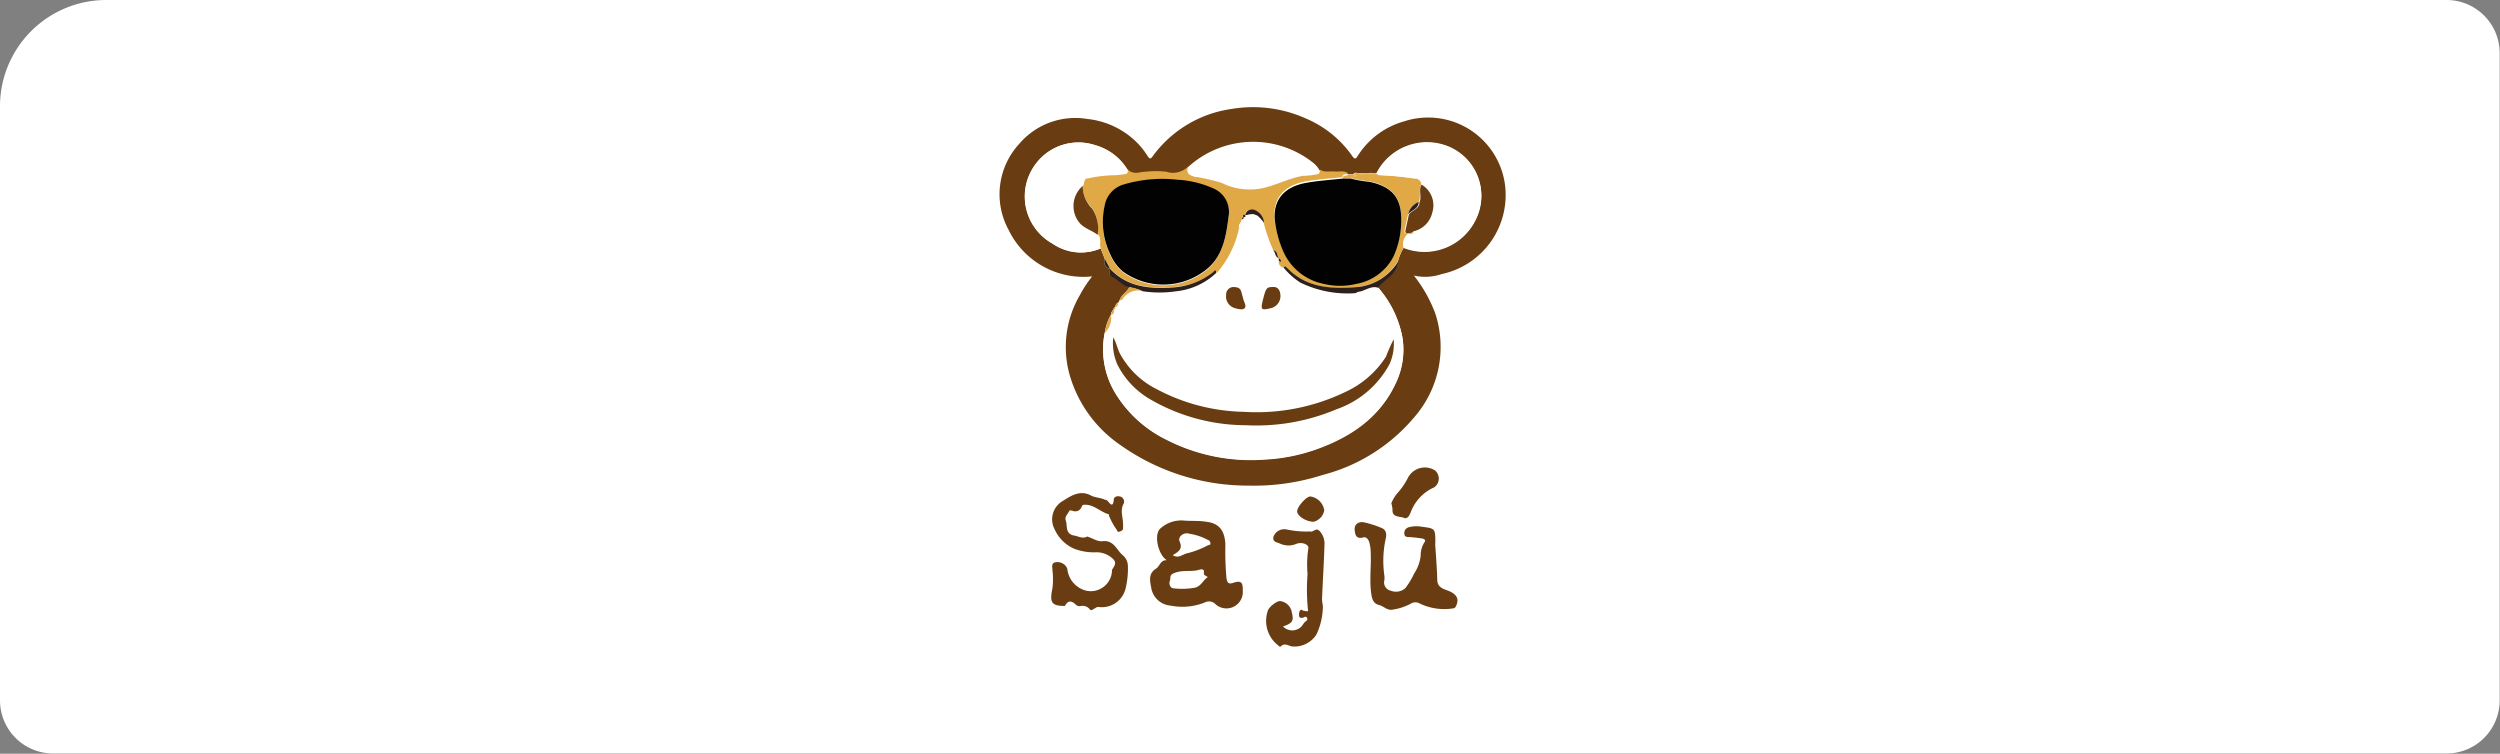 <svg xmlns="http://www.w3.org/2000/svg" viewBox="0 0 235.17 70.9"><rect x="0" y="0" width="235.17" height="70.9" fill="#808080" stroke="none"/><defs><style>.cls-1{fill:#fff;}.cls-2{fill:#693d11;}.cls-3{fill:#e0a946;}.cls-4{fill:#2d201b;}.cls-5{fill:#fafaf8;}.cls-6{fill:#030202;}</style></defs><title>SAJU_COLOR</title><g id="Capa_2" data-name="Capa 2"><g id="Capa_1-2" data-name="Capa 1"><path class="cls-1" d="M10,0H230.14a5,5,0,0,1,5,5V65.88a5,5,0,0,1-5,5H5a5,5,0,0,1-5-5V10A10,10,0,0,1,10,0Z"/><path class="cls-2" d="M133,25.92A13.07,13.07,0,0,1,135,29.45,10.06,10.06,0,0,1,133,39.29a16.69,16.69,0,0,1-8.59,5.39,21.16,21.16,0,0,1-7,1,20.72,20.72,0,0,1-12.08-3.86,12,12,0,0,1-4.69-6.48,9.68,9.68,0,0,1,.93-7.56A11.29,11.29,0,0,1,102.74,26a7.82,7.82,0,0,1-7.87-4.39,7,7,0,0,1,1-8.07,6.92,6.92,0,0,1,6.4-2.35A7.74,7.74,0,0,1,107,13.46a7.32,7.32,0,0,1,.94,1.2c.19.28.28.36.52,0a11.08,11.08,0,0,1,7.32-4.4,12.15,12.15,0,0,1,7,.86,10.11,10.11,0,0,1,4.44,3.58c.32.47.44,0,.56-.13a7.58,7.58,0,0,1,4.32-3.16,7.29,7.29,0,0,1,9.46,5.88,7.6,7.6,0,0,1-5.94,8.49A4.77,4.77,0,0,1,133,25.92Zm-27.87,2.56h0a.55.55,0,0,0-.23.4h0a.2.2,0,0,0-.15.24h0a.67.67,0,0,0-.25.49h0a4.87,4.87,0,0,0-.58,1.68,8,8,0,0,0,1,5.69,11.52,11.52,0,0,0,4.76,4.37,17.41,17.41,0,0,0,9.25,1.89,17.06,17.06,0,0,0,5-1c3.21-1.16,5.9-3,7.38-6.2a7.3,7.3,0,0,0,.63-4.2,9.83,9.83,0,0,0-2.33-4.8,4.75,4.75,0,0,1,.38-.4c.67-.58,1.46-1.08,1.52-2.09a5.21,5.21,0,0,1,.54-1.26,5.36,5.36,0,0,0,6.78-2.7,5,5,0,0,0-2.55-6.81,5.34,5.34,0,0,0-6.81,2.52h-.24l-.13,0a.23.23,0,0,0-.28,0l-1.09,0c-.16-.07-.32-.09-.43.09h-.51c-.4-.27-.86-.13-1.29-.16s-1,.11-1.38-.19a2.2,2.2,0,0,0-.65-.77,9.07,9.07,0,0,0-11.66.4,2,2,0,0,1-2.12.54,10.39,10.39,0,0,0-1.93,0c-.57,0-1.19.32-1.69-.22A5.2,5.2,0,0,0,103,13.65a5,5,0,0,0-5.52,1.69A5.07,5.07,0,0,0,99,22.91a4.7,4.7,0,0,0,4.53.46l.4,1a.69.69,0,0,0,.51.94h0c-.06.25-.12.6.1.69.62.25,1,.87,1.69,1-.19.51-.77.73-.91,1.27a.06.06,0,0,0,0,.07Z"/><path class="cls-2" d="M109.76,52.7c-.82-.51-1.26-2.44-.59-3a2.94,2.94,0,0,1,2.11-.74c.73.07,1.46,0,2.19.12,1.37.16,1.72,1,1.8,2.08a28.87,28.87,0,0,0,.1,3.22c.08.42.16.6.63.45.73-.25.93-.06.9.69a1.54,1.54,0,0,1-2.63,1.25.85.85,0,0,0-.93-.1,5.66,5.66,0,0,1-3.21.3,2,2,0,0,1-1.84-1.7c-.11-.59-.3-1.32.46-1.78C109.1,53.26,109.16,52.66,109.76,52.7Zm3.85,1.59c-.13-.14-.42-.14-.36-.44s-.21-.32-.39-.27c-.76.25-1.55,0-2.36.31-.57.19-.34.51-.45.74s0,.68.32.71a6.92,6.92,0,0,0,2-.05C113,55.16,113.16,54.57,113.61,54.29Zm-3.29-2.07c.48.32.83,0,1.26-.15a8.32,8.32,0,0,0,2-.75c.11-.08.34,0,.27-.27s-.18-.21-.3-.3a5.39,5.39,0,0,0-1.66-.54c-.55-.19-1.13.3-.92.74C111.29,51.67,110.82,51.92,110.32,52.22Z"/><path class="cls-2" d="M100.18,57C99,57,98.69,56.75,99,55.36A7.37,7.37,0,0,0,99,53.61c0-.28-.16-.67.36-.73s1,.32,1.05.7a2.35,2.35,0,0,0,1.84,2,2,2,0,0,0,2.35-1.84s0-.09,0-.12c.16-.31.49-.62.14-1a2.24,2.24,0,0,0-1.59-.67,5.09,5.09,0,0,1-2.12-.34,3.58,3.58,0,0,1-1.81-1.79,2,2,0,0,1,.76-2.7c.7-.43,1.6-1.08,2.64-.51.39.21.9.19,1.32.4.09,0,.22.06.27.13.28.35.49.56.56-.12,0-.28.27-.37.53-.33a.5.5,0,0,1,.41.67c-.37.65-.07,1.27-.07,1.9a3.39,3.39,0,0,1,0,.45c0,.2-.21.25-.36.31s-.19-.12-.25-.21a6.83,6.83,0,0,1-.7-1.27c0-.06,0-.16-.06-.17-.76-.22-1.34-.89-2.19-.89-.13,0-.26,0-.32.16a.64.64,0,0,1-.91.39c-.1,0-.23-.06-.28.06-.13.28-.44.52-.32.86.19.51-.09,1.27.8,1.43.41.07.79.33,1.23.09.48.16,1,.5,1.43.44,1.08-.13,1.32.84,1.9,1.31a1.37,1.37,0,0,1,.49,1.06,7.88,7.88,0,0,1-.2,2,2.3,2.3,0,0,1-2.28,1.84c-.2,0-.43-.09-.6.11h0c-.18,0-.32.31-.51.08a.88.88,0,0,0-.91-.29.52.52,0,0,1-.45-.19C100.7,56.43,100.41,56.55,100.18,57Z"/><path class="cls-2" d="M135,51.11c.07,1.13.17,2.27.2,3.41,0,.86.77.9,1.26,1.15s.8.61.56,1.21c-.06.17-.13.33-.33.35a5.32,5.32,0,0,1-3.12-.45.81.81,0,0,0-.85,0,5.16,5.16,0,0,1-1.74.57c-.49.09-.82-.33-1.26-.44s-.64-.43-.72-1c-.2-1.31,0-2.61-.06-3.92a3.72,3.72,0,0,0-.14-1c-.09-.26-.28-.51-.55-.44-.68.2-.78-.25-.82-.71s.29-.8.86-.71a9.75,9.75,0,0,1,1.64.52c.54.21.51.68.4,1.12a9.77,9.77,0,0,0-.1,3.41,2.53,2.53,0,0,1,0,.38.79.79,0,0,0,.58,1,1.32,1.32,0,0,0,1.38-.23,7,7,0,0,0,.83-1.37,3.83,3.83,0,0,0,.62-1.67A2.32,2.32,0,0,1,134,51c.18-.22-.08-.33-.27-.35-.38-.06-.75-.1-1.13-.13-.21,0-.47,0-.49-.26a.56.56,0,0,1,.37-.65,2.7,2.7,0,0,1,1.26-.06c1.28.16,1.28.18,1.28,1.5v.07Z"/><path class="cls-2" d="M123.05,57.5A18.76,18.76,0,0,1,123,54a10.07,10.07,0,0,1,.07-2.39c.1-.39-.58-.65-1.1-.46a1.89,1.89,0,0,1-1.53,0c-.3-.15-.78-.14-.64-.69a1.1,1.1,0,0,1,1.16-.67A9,9,0,0,0,123,50a1,1,0,0,1,.25,0c.3.08.53-.4.87-.06a1.73,1.73,0,0,1,.47,1.32c-.05,1.7-.16,3.4-.23,5.1a4.58,4.58,0,0,0,.08.62,6.27,6.27,0,0,1-.62,2.73,2.46,2.46,0,0,1-2.28,1.1c-.34-.05-.69-.38-1.06,0-.07.06-.15,0-.22-.08a2.91,2.91,0,0,1-1-3.27c.07-.33.89-1,1.21-.91a1.27,1.27,0,0,1,1,.85c.26,1,.19,1.19-.78,1.53a1.21,1.21,0,0,0,1.74,0l.26-.36c.11-.14.38-.21.26-.45s-.3,0-.45,0-.27,0-.29-.17a.73.73,0,0,1,.07-.5c.1-.14.19-.09.32,0A2.4,2.4,0,0,0,123.05,57.5Z"/><path class="cls-2" d="M130.88,47.35a3.24,3.24,0,0,1,.61-1,6.77,6.77,0,0,0,.95-1.4,1.79,1.79,0,0,1,2.53-.71,1,1,0,0,1-.07,1.61,4.13,4.13,0,0,0-2.2,2.35c-.13.34-.34.66-.65.51s-1.12,0-1.06-.78A2.72,2.72,0,0,0,130.88,47.35Z"/><path class="cls-2" d="M124.57,48a1.35,1.35,0,0,1-1,1.08c-.73,0-1.57-.57-1.55-1s.85-1.37,1.24-1.38A1.55,1.55,0,0,1,124.57,48Z"/><path class="cls-1" d="M105.29,28.32a.06.06,0,0,1,0-.07c.09,0,.23-.05.28-.12a1.76,1.76,0,0,1,1.91-.78,10.59,10.59,0,0,0,3.13,0,6.43,6.43,0,0,0,3.76-1.71,9.49,9.49,0,0,0,2.12-4.19v0l.11-.1a.37.37,0,0,0,.3-.28,1.57,1.57,0,0,1,.94-1l.39.15c0,.2.14.16.23.21l.1.11h0l.3.35a15.45,15.45,0,0,0,.9,2.58c.19.24.16.63.51.76h0l0,.24a.55.55,0,0,0,.46.66,6.66,6.66,0,0,0,1.56,1.38,10.1,10.1,0,0,0,5.12,1c.14,0,.24-.12.34-.13.63-.07,1.17-.61,1.85-.38a9.83,9.83,0,0,1,2.33,4.8,7.3,7.3,0,0,1-.63,4.2c-1.48,3.21-4.17,5-7.38,6.2a17.06,17.06,0,0,1-5,1,17.41,17.41,0,0,1-9.25-1.89A11.52,11.52,0,0,1,104.92,37a7.93,7.93,0,0,1-1-5.68,2,2,0,0,0,.58-1.69h0c.28-.06.31-.26.25-.49h0c.13,0,.15-.13.15-.24h0c.27,0,.27-.2.23-.4h0A.15.15,0,0,0,105.29,28.32Zm25.81,3.6a14.25,14.25,0,0,0-.77,1.63,9,9,0,0,1-3.78,3.3,19.24,19.24,0,0,1-9.6,1.89,18.2,18.2,0,0,1-8.15-2.13,8,8,0,0,1-3.5-3.4c-.22-.44-.3-.94-.61-1.49a5,5,0,0,0,.39,2.56,7.85,7.85,0,0,0,3.1,3.28,18,18,0,0,0,9,2.43,19.34,19.34,0,0,0,8.49-1.49,9,9,0,0,0,5-4.27A4.69,4.69,0,0,0,131.1,31.92ZM116,27a.7.7,0,0,0-.66.71,1.14,1.14,0,0,0,.84,1.25c.28.1.66.29.9,0s0-.52-.1-.77-.14-.53-.22-.8S116.44,27,116,27Zm3.85,0c-.67,0-.78.11-1,1.09s-.25,1.13.79.88a1.17,1.17,0,0,0,.82-1.27C120.4,27.25,120.15,27,119.85,27Z"/><path class="cls-3" d="M120.76,25.19a.55.55,0,0,1-.46-.66l.2.12a.32.32,0,0,0-.22-.36h0c-.17-.25-.07-.68-.51-.76a15.45,15.45,0,0,1-.9-2.58,1.43,1.43,0,0,0-.78-1.15.65.65,0,0,0-1,.45l0,0c-.22,0-.23.08-.14.25h0c-.16,0-.14.08-.15.18,0,.29-.4.46-.21.8l-.11.1a0,0,0,0,1,0-.05l0-.05,0,0,0,.06a0,0,0,0,1,.06,0,9.49,9.49,0,0,1-2.12,4.19c0-.49-.23-.12-.29-.07A6.83,6.83,0,0,1,110.35,27c-2.21.15-4.28,0-5.92-1.74h0l-.51-.94-.4-1c-.14-.42.14-.92-.28-1.28a3.41,3.41,0,0,0-.52-2.47,3,3,0,0,1-.88-2.13c.21-.21,0-.71.49-.73a12.83,12.83,0,0,1,2.24-.29,6.72,6.72,0,0,0,1.26-.12c.24,0,.24-.2.25-.37.5.54,1.12.25,1.69.22a10.39,10.39,0,0,1,1.93,0,2,2,0,0,0,2.12-.54c-.29.51,0,.72.44.85.1,0,.21,0,.31.06a20.5,20.5,0,0,1,2.31.54,5.92,5.92,0,0,0,4.48.35c1.08-.28,2.1-.78,3.21-1a7.32,7.32,0,0,0,1.39-.16c.2-.07.21-.15.17-.31.43.3.91.15,1.38.19s.89-.11,1.29.16c-.12.19-.53,0-.51.38-1.13.12-2.27.19-3.39.38-2.13.36-3.2,1.64-3,3.58a9.83,9.83,0,0,0,.84,3,5.28,5.28,0,0,0,3.79,2.94,6.47,6.47,0,0,0,3,0A4.88,4.88,0,0,0,131.11,24a8.18,8.18,0,0,0,.69-3.23c.06-2.15-.78-3.25-3-3.72a10.21,10.21,0,0,1-1.74-.3c.12-.28.51,0,.63-.29.51-.11,1,.1,1.55-.12h.24c.09,0,.19.13.27.13a30.25,30.25,0,0,1,3.29.31.61.61,0,0,1,.68.58c-.32.51,0,1.14-.28,1.65a1.65,1.65,0,0,0-1,1.17c-.1.5-.22,1-.32,1.49-.06.33.18.3.38.28a1.29,1.29,0,0,0-.48,1.38,5.21,5.21,0,0,0-.54,1.26A5.08,5.08,0,0,1,127.74,27c-2.47.23-4.8.13-6.67-1.81C121,25.15,120.89,24.88,120.76,25.19Zm-5.16-5a2.4,2.4,0,0,0-1.52-2.42,9.33,9.33,0,0,0-3.3-.79,12.74,12.74,0,0,0-5.07.44,2.53,2.53,0,0,0-1.8,2,7,7,0,0,0,.57,4.65,4.33,4.33,0,0,0,1.12,1.52,6.49,6.49,0,0,0,8.05-.31C115.14,23.88,115.36,22,115.6,20.15Z"/><path class="cls-1" d="M132.07,23.34a1.29,1.29,0,0,1,.48-1.38h.09a.23.23,0,0,0,.32-.2A2.33,2.33,0,0,0,134.72,20a2.26,2.26,0,0,0-1-2.63.61.61,0,0,0-.68-.58,30.25,30.25,0,0,0-3.29-.31c-.08,0-.18-.08-.27-.13a5.34,5.34,0,0,1,6.81-2.52,5,5,0,0,1,2.55,6.81A5.36,5.36,0,0,1,132.07,23.34Z"/><path class="cls-1" d="M103.25,22.09c.42.36.14.86.28,1.28A4.7,4.7,0,0,1,99,22.91a5.07,5.07,0,0,1-1.49-7.57A5,5,0,0,1,103,13.65,5.2,5.2,0,0,1,106.09,16c0,.17,0,.35-.25.37a6.72,6.72,0,0,1-1.26.12,12.83,12.83,0,0,0-2.24.29c-.45,0-.28.52-.49.73a2.49,2.49,0,0,0-.28,3.5C102.05,21.52,102.72,21.67,103.25,22.09Z"/><path class="cls-1" d="M124.14,16.07c0,.16,0,.24-.17.31a7.32,7.32,0,0,1-1.39.16c-1.11.18-2.13.68-3.21,1a5.92,5.92,0,0,1-4.48-.35,20.5,20.5,0,0,0-2.31-.54c-.1,0-.21,0-.31-.06-.44-.13-.73-.34-.44-.85a9.07,9.07,0,0,1,11.66-.4A2.2,2.2,0,0,1,124.14,16.07Z"/><path class="cls-4" d="M120.76,25.19c.13-.31.24,0,.31,0,1.87,1.94,4.2,2,6.67,1.81a5.08,5.08,0,0,0,3.79-2.42c-.06,1-.85,1.51-1.52,2.09a4.75,4.75,0,0,0-.38.4c-.68-.23-1.22.31-1.85.38-.1,0-.2.14-.34.13a10.1,10.1,0,0,1-5.12-1A6.66,6.66,0,0,1,120.76,25.19Z"/><path class="cls-4" d="M104.43,25.3c1.64,1.72,3.71,1.89,5.92,1.74a6.83,6.83,0,0,0,3.75-1.42c.06-.05.32-.42.29.07a6.43,6.43,0,0,1-3.76,1.71,10.59,10.59,0,0,1-3.13,0,5.69,5.69,0,0,0-1.28-.37c-.68-.12-1.07-.74-1.69-1C104.31,25.9,104.37,25.55,104.43,25.3Z"/><path class="cls-3" d="M106.22,27a5.69,5.69,0,0,1,1.28.37,1.76,1.76,0,0,0-1.91.78c0,.07-.19.08-.28.12C105.45,27.71,106,27.49,106.22,27Z"/><path class="cls-3" d="M126.3,16.8c0-.38.39-.19.51-.38h.51c.11.14.25.06.39.07h0c-.12.28-.51,0-.63.29Z"/><path class="cls-3" d="M104.51,29.63a2,2,0,0,1-.58,1.69A4.85,4.85,0,0,1,104.51,29.63Z"/><path class="cls-3" d="M129.25,16.36c-.5.22-1,0-1.55.12h0l0-.16,1.09,0a.19.19,0,0,0,.28,0Z"/><path class="cls-4" d="M103.93,24.36l.51.94A.69.69,0,0,1,103.93,24.36Z"/><path class="cls-3" d="M127.75,16.33l0,.16c-.14,0-.28.07-.39-.07C127.43,16.24,127.59,16.26,127.75,16.33Z"/><path class="cls-3" d="M104.77,29.13c.06.23,0,.43-.25.49A.67.67,0,0,1,104.77,29.13Z"/><path class="cls-3" d="M105.16,28.48c0,.2,0,.38-.23.4A.55.55,0,0,1,105.16,28.48Z"/><path class="cls-3" d="M129.12,16.32a.19.19,0,0,1-.28,0A.23.23,0,0,1,129.12,16.32Z"/><path class="cls-3" d="M104.93,28.88c0,.11,0,.21-.15.24A.2.2,0,0,1,104.93,28.88Z"/><path class="cls-3" d="M105.29,28.32a.15.15,0,0,1-.13.16C105.2,28.42,105.25,28.37,105.29,28.32Z"/><path class="cls-2" d="M131.1,31.92a4.69,4.69,0,0,1-.38,2.31,9,9,0,0,1-5,4.27A19.34,19.34,0,0,1,117.21,40a18,18,0,0,1-9-2.43,7.85,7.85,0,0,1-3.1-3.28,5,5,0,0,1-.39-2.56c.31.55.39,1.05.61,1.49a8,8,0,0,0,3.5,3.4A18.2,18.2,0,0,0,117,38.74a19.24,19.24,0,0,0,9.6-1.89,9,9,0,0,0,3.78-3.3A14.25,14.25,0,0,1,131.1,31.92Z"/><path class="cls-2" d="M116,27c.44,0,.67.12.76.42s.14.53.22.8.28.57.1.77-.62.07-.9,0a1.14,1.14,0,0,1-.84-1.25A.7.7,0,0,1,116,27Z"/><path class="cls-2" d="M119.85,27c.3,0,.55.24.59.7a1.17,1.17,0,0,1-.82,1.27c-1,.25-1.07.21-.79-.88S119.18,27,119.85,27Z"/><path class="cls-4" d="M117.13,20.25a.65.65,0,0,1,1-.45,1.43,1.43,0,0,1,.78,1.15l-.3-.35h0l-.1-.11-.23-.21-.39-.15Z"/><path class="cls-5" d="M117.13,20.25l.72-.11a1.57,1.57,0,0,0-.94,1,.37.37,0,0,1-.3.28c-.19-.34.24-.51.21-.8.08,0,.15-.08.15-.18h0c.13,0,.26-.08.14-.25Z"/><path class="cls-4" d="M119.77,23.53c.44.08.34.51.51.76C119.93,24.16,120,23.77,119.77,23.53Z"/><path class="cls-5" d="M118.24,20.29l.23.21C118.38,20.45,118.2,20.49,118.24,20.29Z"/><path class="cls-4" d="M120.28,24.29a.32.32,0,0,1,.22.36l-.2-.12Z"/><path class="cls-5" d="M118.57,20.61h0Z"/><path class="cls-5" d="M116.51,21.5a0,0,0,0,0-.06,0h0a0,0,0,0,0,0,.05Z"/><path class="cls-6" d="M126.3,16.8l.77,0a10.21,10.21,0,0,0,1.74.3c2.21.47,3.05,1.57,3,3.72a8.18,8.18,0,0,1-.69,3.23,4.88,4.88,0,0,1-3.56,2.66,6.47,6.47,0,0,1-3,0,5.28,5.28,0,0,1-3.79-2.94,9.83,9.83,0,0,1-.84-3c-.21-1.94.86-3.22,3-3.58C124,17,125.17,16.92,126.3,16.8Z"/><path class="cls-6" d="M115.6,20.15c-.24,1.84-.46,3.73-1.95,5.06a6.49,6.49,0,0,1-8.05.31A4.33,4.33,0,0,1,104.48,24a7,7,0,0,1-.57-4.65,2.53,2.53,0,0,1,1.8-2,12.74,12.74,0,0,1,5.07-.44,9.33,9.33,0,0,1,3.3.79A2.4,2.4,0,0,1,115.6,20.15Z"/><path class="cls-2" d="M133.73,17.37a2.26,2.26,0,0,1,1,2.63A2.33,2.33,0,0,1,133,21.75l-.32.2h-.09c-.2,0-.44.05-.38-.28.1-.49.22-1,.32-1.49.29-.42,1-.51,1-1.17C133.77,18.51,133.41,17.88,133.73,17.37Z"/><path class="cls-2" d="M103.25,22.09c-.53-.42-1.2-.57-1.68-1.1a2.49,2.49,0,0,1,.28-3.5,3,3,0,0,0,.88,2.13A3.41,3.41,0,0,1,103.25,22.09Z"/><path class="cls-4" d="M133.45,19c0,.66-.67.75-1,1.17A1.65,1.65,0,0,1,133.45,19Z"/><path class="cls-4" d="M117.11,20.21c.12.17,0,.21-.14.25C116.88,20.29,116.89,20.19,117.11,20.21Z"/><path class="cls-4" d="M117,20.45c0,.1-.07.14-.15.18S116.81,20.42,117,20.45Z"/><path class="cls-5" d="M116.45,21.47l0-.06,0,0,0,.05Z"/><path class="cls-3" d="M132.64,22l.32-.2A.23.23,0,0,1,132.64,22Z"/></g></g></svg>